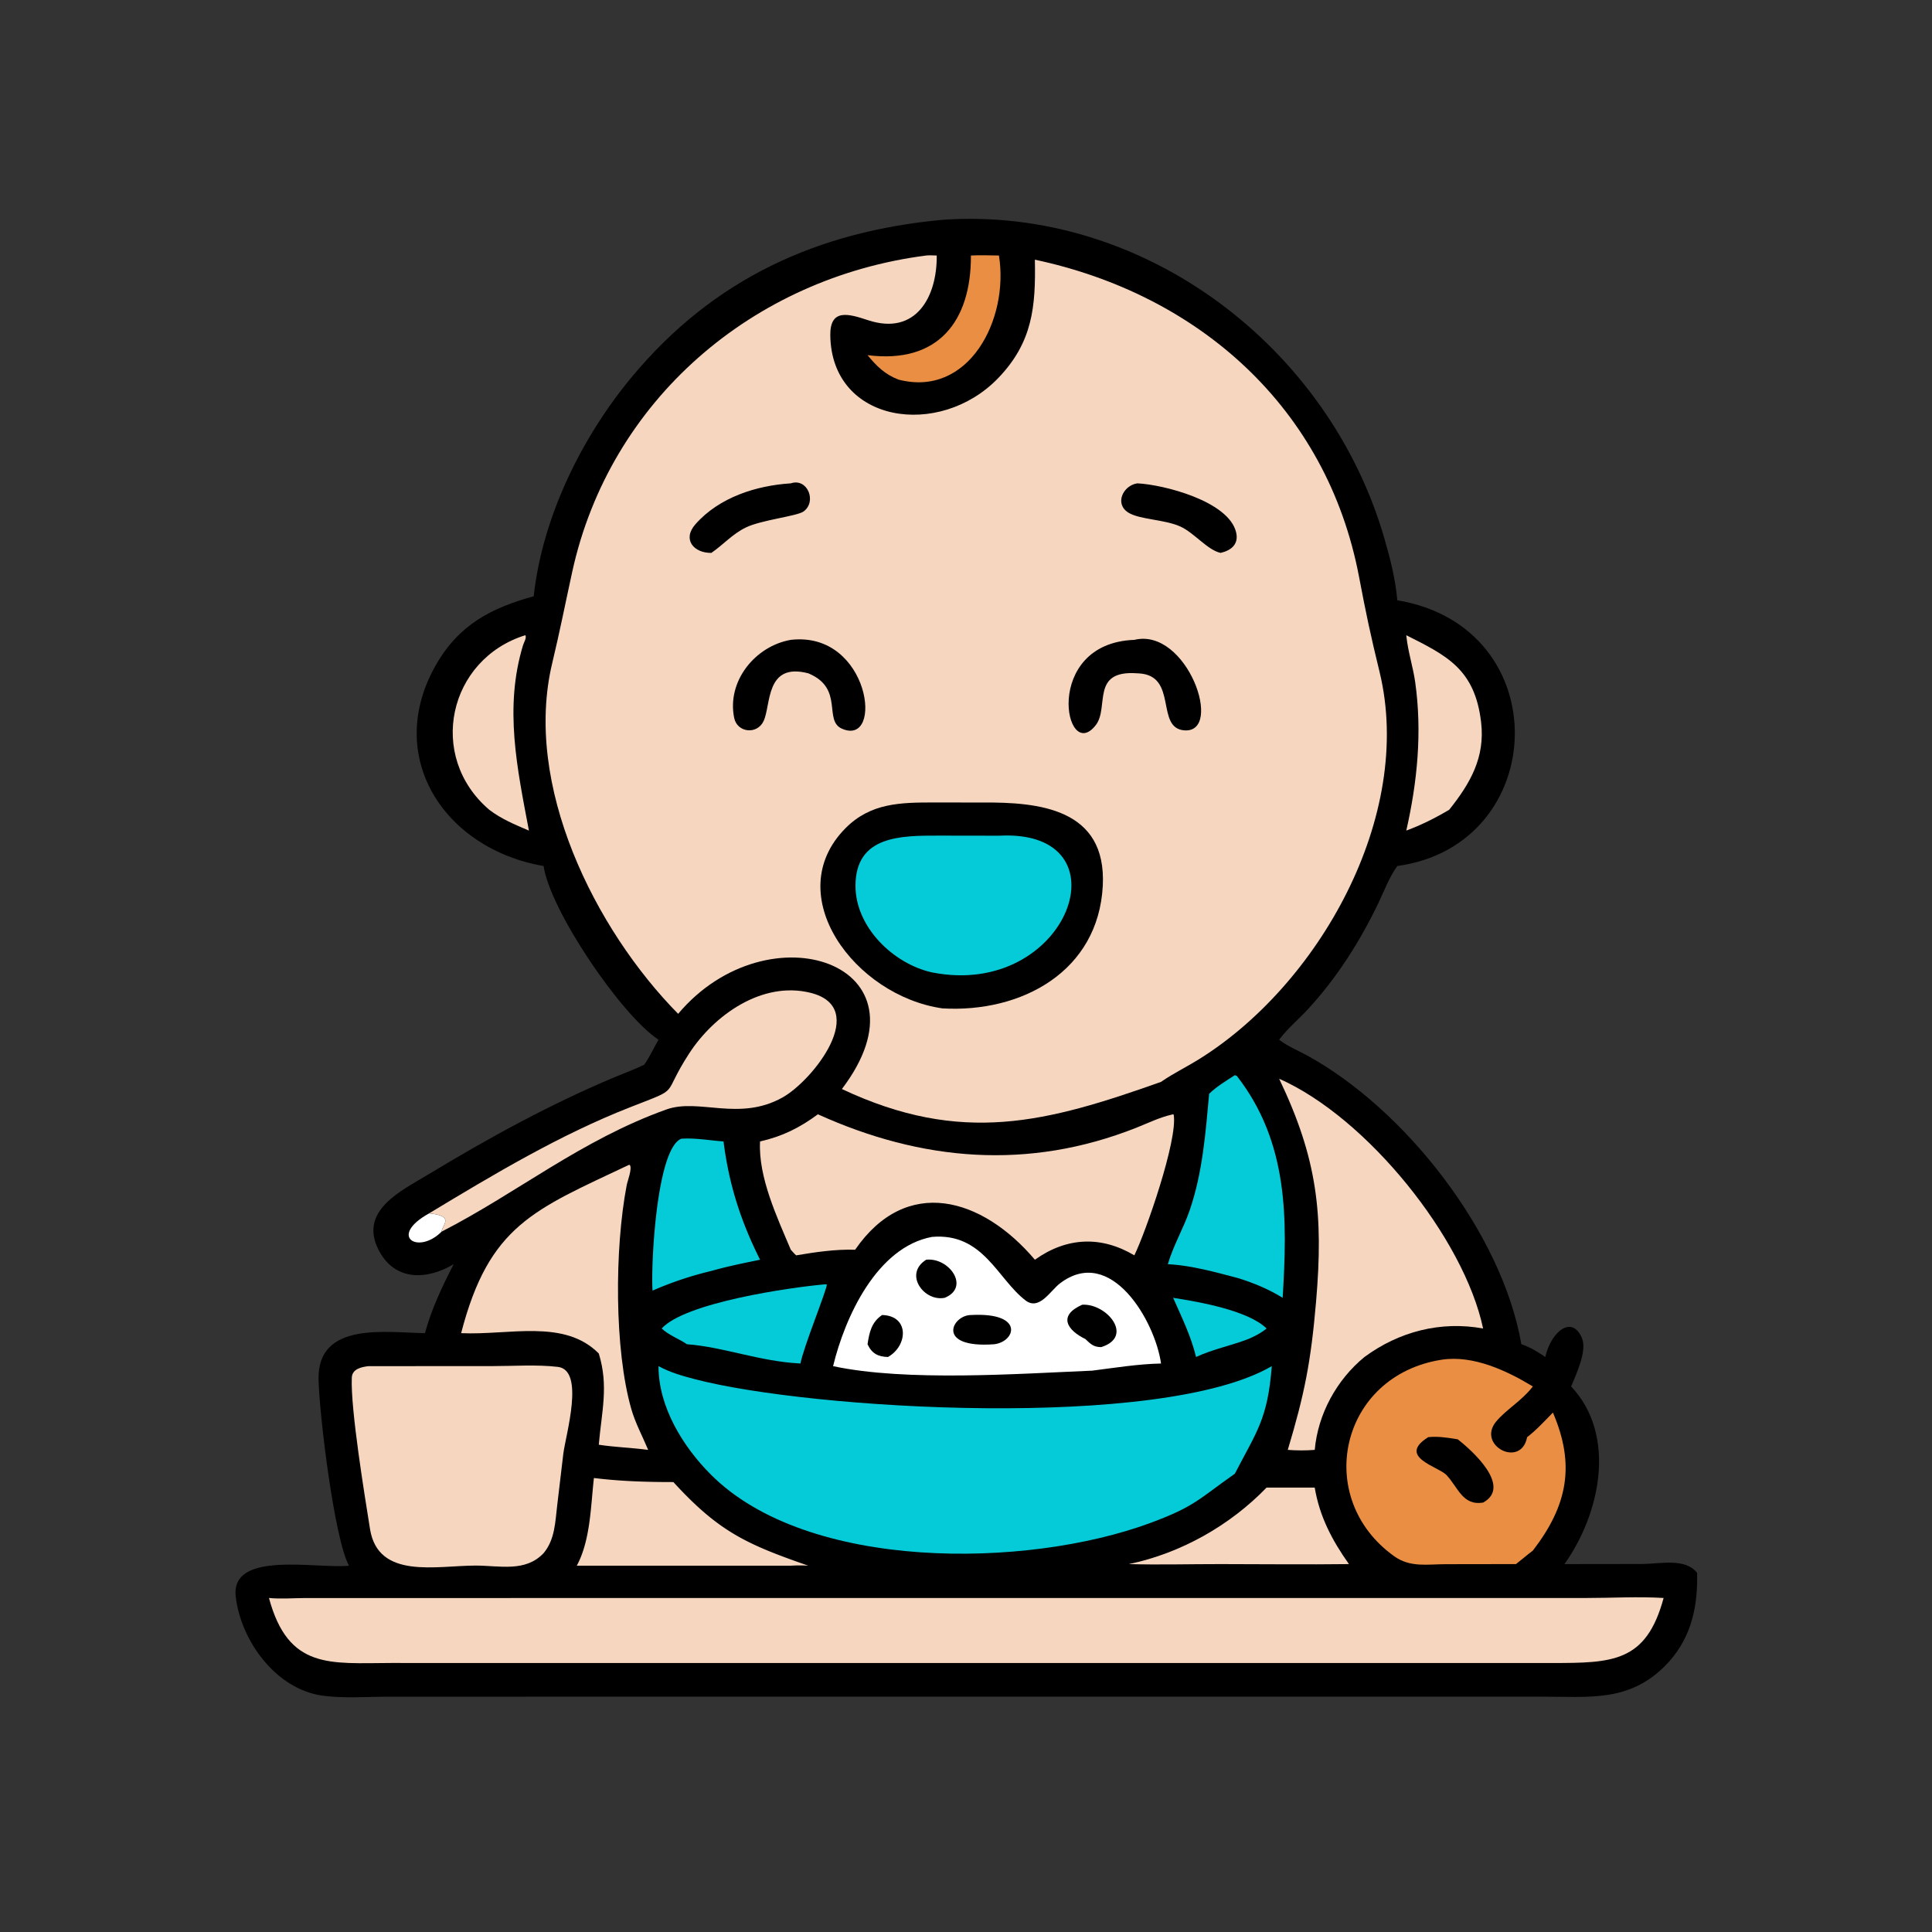 <?xml version="1.0" encoding="UTF-8"?>
<svg width="100" height="100" viewBox="0 0 129 129" xmlns="http://www.w3.org/2000/svg">
 <rect x="0" y="0" width="129" height="129" fill="#333333" stroke="none"/>
 <path d="M62.93 14.676c13.46-.935 25.819 8.486 29.512 21.298.383 1.329.741 2.724.856 4.105 10.721 1.798 10.201 16.345 0 17.745-.55.766-.86 1.629-1.263 2.473-1.229 2.567-2.793 5.024-4.73 7.117-.6.648-1.296 1.228-1.836 1.929l-.06.079c.556.437 1.244.71 1.863 1.05 6.496 3.556 13.008 11.787 14.31 19.284.604.196 1.071.506 1.599.85.358-1.64 1.767-2.864 2.446-1.26.359.846-.388 2.42-.721 3.228 3.073 3.265 1.933 8.523-.448 11.861l5.196-.007c1.156-.003 2.874-.424 3.662.593l.003.307c.015 2.26-.524 4.28-2.155 5.915-2.402 2.407-5.055 2.045-8.165 2.044l-40.453-.002-36.62.004c-1.42 0-2.96.122-4.366-.066-3.127-.419-5.478-3.657-5.82-6.617-.358-3.112 5.404-1.837 7.562-2.064-.98-1.778-1.99-10.155-2.032-12.452-.072-3.896 4.57-3.102 7.106-3.075.418-1.582 1.168-3.153 1.917-4.605-1.77 1.057-3.91 1.153-4.994-.912-1.396-2.66 1.5-3.99 3.307-5.084 4.023-2.434 8.116-4.68 12.454-6.5.629-.264 1.278-.495 1.89-.793l.065-.031c.367-.515.634-1.12.955-1.668-2.51-1.65-7.246-8.65-7.674-11.598-6.637-1.14-10.691-7.31-7.181-13.44 1.536-2.684 3.703-3.795 6.52-4.57.576-5.269 3.192-10.604 6.553-14.647 5.472-6.58 12.427-9.72 20.741-10.49z"/>
 <path d="M28.653 81.016c1.715.17.898.735.826 1.227-1.57 1.567-3.58.299-.826-1.227z" fill="#fff"/>
 <path d="M78.33 86.655c1.75.273 5.003.841 6.24 2.049-.382.313-.77.51-1.22.703-1.147.443-2.375.68-3.488 1.2-.344-1.412-.952-2.634-1.531-3.952z" fill="#05CAD7"/>
 <path d="M64.83 17.06c.621-.033 1.248-.008 1.87 0 .69 4.274-2.026 9.512-6.716 8.284-.9-.35-1.458-.898-2.058-1.631 4.69.6 6.92-2.239 6.903-6.652z" fill="#E98E43"/>
 <path d="m55.074 85.755.132.005c.032.303-1.565 4.197-1.758 5.281-2.724-.132-5.146-1.109-7.58-1.285-.55-.378-1.196-.589-1.686-1.052 1.564-1.732 8.573-2.744 10.892-2.949z" fill="#05CAD7"/>
 <path d="M84.57 99.327h3.214c.328 1.944 1.159 3.517 2.285 5.108-2.854.037-5.713.001-8.568 0-2.04-.002-4.091.057-6.13 0 3.462-.72 6.747-2.573 9.198-5.108zM35.074 42.413c.111.164-.096.485-.15.664-1.273 4.183-.388 8.243.392 12.382-.944-.403-1.827-.765-2.651-1.392-4.188-3.583-2.716-10.057 2.409-11.654zM93.898 42.413c2.699 1.364 4.576 2.252 4.996 5.809.277 2.345-.721 4.08-2.13 5.845-.932.555-1.85 1.012-2.866 1.392.74-3.261 1.063-6.574.597-9.897-.143-1.023-.474-2.011-.585-3.035l-.012-.114z" fill="#F6D6BF"/>
 <path d="M45.49 76.033c.916-.066 1.902.114 2.82.182.36 2.86 1.147 5.32 2.44 7.897-1.09.225-2.18.444-3.252.749a22.99 22.99 0 0 0-3.927 1.314c-.12-1.618.25-9.472 1.92-10.142z" fill="#05CAD7"/>
 <path d="M39.656 98.687c1.772.218 3.522.272 5.305.27 3.046 3.333 4.91 4.156 9.01 5.585a9.315 9.315 0 0 0-1.169 0h-14.29c.916-1.701.929-3.964 1.144-5.855z" fill="#F6D6BF"/>
 <path d="m82.452 71.79.132.049c3.467 4.464 3.376 9.569 3.06 14.816-.951-.584-1.909-.98-2.97-1.313-1.557-.405-3.08-.845-4.697-.932.36-1.24 1.042-2.383 1.463-3.612.86-2.516 1.055-5.14 1.295-7.766.495-.486 1.136-.864 1.717-1.243z" fill="#05CAD7"/>
 <path d="M28.653 81.016c4.31-2.604 8.746-5.258 13.45-7.097 3.474-1.358 2.002-.626 3.9-3.56 1.668-2.58 4.88-4.87 8.11-4.07 4 .992.171 5.857-1.87 6.993-2.908 1.62-5.582.02-7.755.8-5.702 2.046-9.912 5.545-15.01 8.16.073-.49.89-1.056-.825-1.226zM41.988 77.782l.063-.002c.178.239-.149 1.056-.207 1.358-.815 4.253-.825 10.967.304 14.928.272.955.75 1.828 1.13 2.743-1.097-.145-2.203-.177-3.297-.344.19-2.216.67-3.917 0-6.091-2.306-2.332-5.993-1.21-9.191-1.358 1.868-7.22 4.867-8.235 11.198-11.234zM85.41 72.028c5.858 2.586 12.345 10.64 13.617 16.676-2.835-.517-5.615.205-7.922 1.903-1.857 1.522-3.106 3.807-3.32 6.202-.606.049-1.194.044-1.8 0 1.12-3.74 1.543-5.858 1.889-9.9.5-5.844.085-9.553-2.465-14.881z" fill="#F6D6BF"/>
 <path d="M62.228 82.588c3.422-.293 4.366 2.803 6.247 4.242.916.7 1.654-.647 2.298-1.138 3.404-2.595 6.353 2.527 6.75 5.35-1.521.03-3.083.285-4.592.476-4.968.21-12.422.744-17.306-.3.791-3.269 2.918-7.942 6.603-8.63z" fill="#fff"/>
 <path d="M58.899 87.804c1.833.047 1.726 2.053.39 2.803-.658-.02-1.074-.226-1.363-.851.116-.78.262-1.478.973-1.952zM61.84 84.112c1.538-.171 2.962 1.842 1.237 2.543-1.38.276-2.758-1.588-1.236-2.543zM72.258 87.117c1.644-.101 3.492 2.135 1.268 2.831-.515-.004-.702-.207-1.058-.541-1.198-.583-1.863-1.554-.21-2.29zM64.83 87.804c3.592-.196 2.992 1.778 1.553 1.952-3.93.288-2.83-1.94-1.554-1.952z"/>
 <path d="M96.28 90.785c2.103-.312 4.324.733 6.069 1.789-.762.984-1.795 1.546-2.455 2.348-1.31 1.591 1.668 3.144 2.072 1.038.627-.482 1.171-1.08 1.722-1.643 1.496 3.475.995 6.194-1.339 9.216-.384.288-.746.607-1.127.901l-4.677.007c-1.243.002-2.385.233-3.448-.526-5.447-3.886-3.64-12.08 3.182-13.13z" fill="#E98E43"/>
 <path d="M95.362 95.96c.661-.075 1.316.042 1.969.143.97.752 3.641 3.155 1.696 4.225-1.371.221-1.666-1.011-2.444-1.838-.532-.565-3.331-1.21-1.221-2.53z"/>
 <path d="m78.33 74.402.038.025c.284 1.687-1.876 7.855-2.627 9.393-2.21-1.314-4.51-1.225-6.641.292-3.527-4.161-8.577-5.64-12.003-.667-1.317-.04-2.641.157-3.937.375-.127-.11-.242-.252-.358-.375-.908-2.15-2.183-4.854-2.053-7.23 1.494-.34 2.633-.907 3.863-1.813 6.918 3.132 14.041 3.76 21.269.894.766-.305 1.53-.681 2.335-.868l.115-.026zM24.602 91.218l8.242-.003c1.434.001 2.983-.114 4.402.052 1.827.215.525 4.531.367 5.798l-.407 3.434c-.135 1.123-.15 2.299-.91 3.206-1.218 1.287-2.927.83-4.528.829-2.632-.001-6.524.948-7.063-2.446-.355-2.233-1.305-7.995-1.215-10.104.025-.579.64-.712 1.112-.766z" fill="#F6D6BF"/>
 <path d="M43.97 91.218c.755.414 1.587.649 2.415.867 7.718 2.03 31.148 3.439 38.533-.867-.278 3.558-1.014 4.366-2.466 7.18-2.405 1.691-2.674 2.196-5.67 3.3-8.261 3.045-22.86 3.236-29.321-3.243-1.866-1.87-3.498-4.523-3.492-7.237z" fill="#05CAD7"/>
 <path d="m95.15 106.697 10.754.001c1.712 0 3.472-.104 5.176-.001-1.161 4.303-3.406 4.341-7.471 4.343l-69.564-.001-7.94-.001c-4.061.011-6.852.456-8.147-4.341.793.079 1.636.006 2.434.004l74.759-.004zM61.84 17.06c.224-.026.478 0 .705 0 .031 2.767-1.395 5.374-4.591 4.318-1.292-.427-2.542-.802-2.515 1.023.087 5.86 7.296 6.92 11.218 2.837 2.29-2.385 2.504-4.758 2.442-7.899 10.917 2.319 19.505 9.864 21.648 21.19.469 2.476.77 3.888 1.363 6.318 2.356 9.66-4.104 21.002-12.164 25.946-.77.473-1.587.874-2.334 1.383l-.09.062c-7.624 2.702-13.3 4.245-21.308.477 6.346-8.373-4.925-12.166-10.934-5.021-5.567-5.65-10.361-15.276-8.406-23.423.519-2.163.867-3.957 1.335-6.093 2.505-11.444 12.047-19.63 23.631-21.117z" fill="#F6D6BF"/>
 <path d="M75.94 32.273c1.749.084 6.098 1.187 6.595 3.268.189.788-.315 1.209-1.034 1.376-.886-.192-1.757-1.34-2.694-1.763-1.056-.477-2.72-.458-3.468-.928-.948-.595-.337-1.818.6-1.953zM52.802 32.273c1.115-.381 1.76 1.227.847 1.881-.433.31-2.817.563-3.848 1.066-.905.442-1.495 1.14-2.303 1.697-1.153.018-1.973-.885-1.057-1.92 1.583-1.79 4.05-2.577 6.361-2.724zM52.802 42.723c5.292-.606 6.248 7.178 3.414 5.932-1.244-.547.14-2.648-2.167-3.664l-.077-.033c-2.88-.752-2.48 2.11-2.986 3.186-.437.93-1.762.775-1.964-.205-.507-2.462 1.412-4.806 3.78-5.216zM75.74 42.723c3.528-.85 6.014 6.27 3.325 6.042-1.936-.164-.397-3.666-3.029-3.803l-.096-.004c-3.15-.238-1.854 2.276-2.778 3.462-2.062 2.65-3.596-5.47 2.579-5.697zM65.615 53.585c3.727-.027 8.288.387 8.018 5.563-.298 5.707-5.407 8.489-10.704 8.182-5.852-.832-10.885-7.585-6.472-12.033 1.68-1.694 3.685-1.716 5.917-1.716l3.241.004z"/>
 <path d="M66.7 55.8c8.744-.48 4.66 10.935-4.472 9.127-2.58-.57-5.112-3.026-5.107-5.783.006-3.362 3.033-3.352 5.59-3.35l3.99.006z" fill="#05CAD7"/>
</svg>
